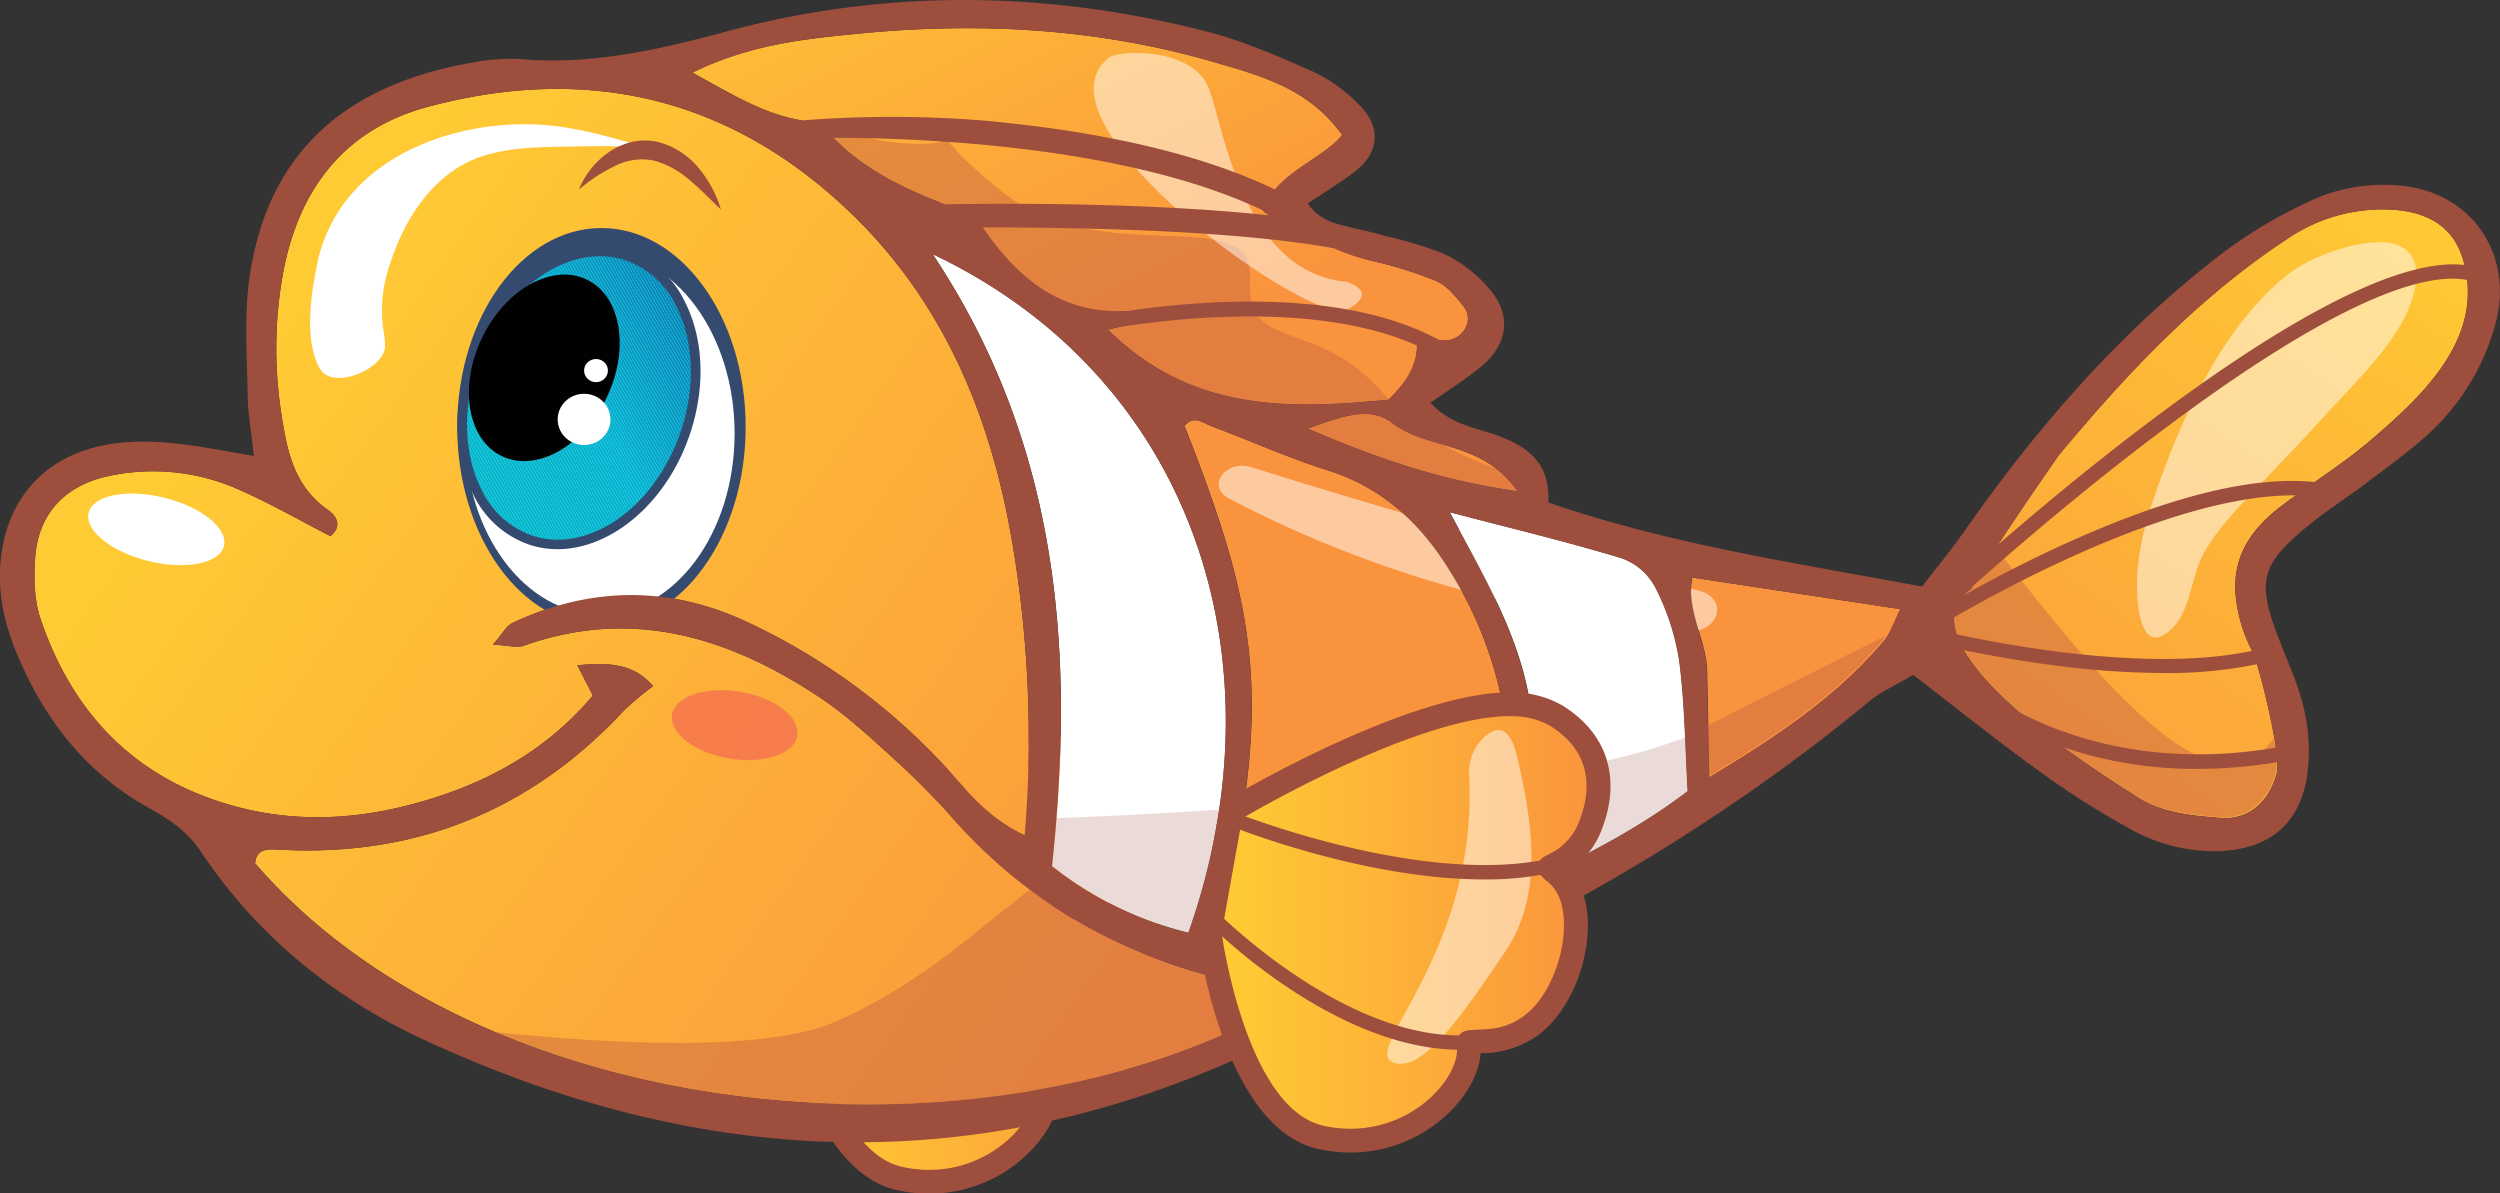 <?xml version="1.0" encoding="UTF-8"?> <svg xmlns="http://www.w3.org/2000/svg" xmlns:xlink="http://www.w3.org/1999/xlink" viewBox="0 0 524.91 250.59"><rect x="0" y="0" width="524.91" height="250.59" fill="#333333" stroke="none"/> <defs> <style>.cls-1,.cls-4{fill:none;}.cls-2{fill:url(#Безымянный_градиент_24);}.cls-3,.cls-91{fill:#9d4e3d;}.cls-4{stroke:#9d4e3d;stroke-miterlimit:10;stroke-width:3px;}.cls-5{fill:url(#Безымянный_градиент_24-2);}.cls-6{fill:#354a6f;}.cls-7,.cls-90{fill:#fff;}.cls-8{clip-path:url(#clip-path);}.cls-9{fill:#00b8ce;}.cls-10{fill:#00b7cd;}.cls-11{fill:#00b7ce;}.cls-12{fill:#00b6cd;}.cls-13{fill:#00b5cd;}.cls-14{fill:#00b5ce;}.cls-15{fill:#00b4ce;}.cls-16{fill:#00b4cf;}.cls-17{fill:#00b4d0;}.cls-18{fill:#00b4d1;}.cls-19{fill:#00b2cf;}.cls-20{fill:#00b0ce;}.cls-21{fill:#00afcf;}.cls-22{fill:#00aecd;}.cls-23{fill:#00adcd;}.cls-24{fill:#00accd;}.cls-25{fill:#00abcd;}.cls-26{fill:#0ac;}.cls-27{fill:#00a9cb;}.cls-28{fill:#00a8cb;}.cls-29{fill:#00a7ca;}.cls-30{fill:#00a6c9;}.cls-31{fill:#00a5c9;}.cls-32{fill:#00a4c9;}.cls-33{fill:#00a3c9;}.cls-34{fill:#00a2c7;}.cls-35{fill:#00a1c7;}.cls-36{fill:#00a0c6;}.cls-37{fill:#009fc5;}.cls-38{fill:#009ec5;}.cls-39{fill:#009dc5;}.cls-40{fill:#009cc4;}.cls-41{fill:#009bc3;}.cls-42{fill:#009ac3;}.cls-43{fill:#0099c3;}.cls-44{fill:#0098c2;}.cls-45{fill:#0097c2;}.cls-46{fill:#0096c1;}.cls-47{fill:#0095c0;}.cls-48{fill:#0094bf;}.cls-49{fill:#0093bf;}.cls-50{fill:#0092be;}.cls-51{fill:#0091be;}.cls-52{fill:#0090be;}.cls-53{fill:#008fbd;}.cls-54{fill:#008ebc;}.cls-55{fill:#008dbb;}.cls-56{fill:#008cba;}.cls-57{fill:#008bb9;}.cls-58{fill:#008ab9;}.cls-59{fill:#0089b8;}.cls-60{fill:#0088b7;}.cls-61{fill:#0087b7;}.cls-62{fill:#0387b7;}.cls-63{fill:#0986b6;}.cls-64{fill:#0d85b6;}.cls-65{fill:#1084b5;}.cls-66{fill:#1483b4;}.cls-67{fill:#1782b4;}.cls-68{fill:#1982b4;}.cls-69{fill:#1a81b3;}.cls-70{fill:#1c80b3;}.cls-71{fill:#1e80b2;}.cls-72{fill:#207fb1;}.cls-73{fill:#227eb1;}.cls-74{fill:#247db0;}.cls-75{fill:#257db0;}.cls-76{fill:#267caf;}.cls-77{fill:#287baf;}.cls-78{fill:#297aae;}.cls-79{fill:#2a7aae;}.cls-80{fill:#2b79ad;}.cls-81{fill:#2c79ad;}.cls-82{fill:#2d78ac;}.cls-83{fill:#010101;}.cls-84{fill:#fa933d;}.cls-85{fill:url(#Безымянный_градиент_24-3);}.cls-86{fill:url(#Безымянный_градиент_24-4);}.cls-87,.cls-88{fill:#cc6844;}.cls-87,.cls-89,.cls-90{opacity:0.5;}.cls-89{fill:#f34d5f;}.cls-91{opacity:0.2;}.cls-92{fill:url(#Безымянный_градиент_24-5);}</style> <linearGradient id="Безымянный_градиент_24" x1="165.53" y1="202.27" x2="247.2" y2="202.27" gradientUnits="userSpaceOnUse"> <stop offset="0.04" stop-color="#ffcb34"></stop> <stop offset="1" stop-color="#fa933d"></stop> </linearGradient> <linearGradient id="Безымянный_градиент_24-2" x1="44.98" y1="63.16" x2="258.28" y2="216.64" xlink:href="#Безымянный_градиент_24"></linearGradient> <clipPath id="clip-path"> <ellipse class="cls-1" cx="121.56" cy="83.56" rx="31.52" ry="23.5" transform="translate(2.56 170.73) rotate(-70.73)"></ellipse> </clipPath> <linearGradient id="Безымянный_градиент_24-3" x1="180.98" y1="-51" x2="243.41" y2="73.86" xlink:href="#Безымянный_градиент_24"></linearGradient> <linearGradient id="Безымянный_градиент_24-4" x1="521.35" y1="34.89" x2="401.69" y2="206.58" xlink:href="#Безымянный_градиент_24"></linearGradient> <linearGradient id="Безымянный_градиент_24-5" x1="253.97" y1="193.72" x2="335.65" y2="193.72" xlink:href="#Безымянный_градиент_24"></linearGradient> </defs> <g id="Слой_2" data-name="Слой 2"> <g id="рыбка_1" data-name="рыбка 1"> <path class="cls-2" d="M195.12,248.09a29.28,29.28,0,0,1-6-.64c-18.07-3.77-23.33-41-23.54-42.63l-.05-.39,4.57-25.56,1-.58c1.51-.89,37-21.83,57.52-21.83a18.2,18.2,0,0,1,9.59,2.28c8.65,5.3,11.18,13.67,7.12,23.57a14.81,14.81,0,0,1-7.52,7.87,3.94,3.94,0,0,0-.83.48,5.78,5.78,0,0,0,1.1,1.07c2.81,2.19,4.37,6.11,4.38,11,0,7.92-3.78,16.67-9,20.79-4.32,3.4-8.53,3.56-11.32,3.66a13.9,13.9,0,0,0-2.09.18,4.19,4.19,0,0,0,0,1c.22,3.41-1.68,7.6-5.07,11.21A27.2,27.2,0,0,1,195.12,248.09Z"></path> <path class="cls-3" d="M228.6,159a15.78,15.78,0,0,1,8.29,1.91c9.79,6,8.44,14.81,6.11,20.49a12.42,12.42,0,0,1-6.25,6.55c-2.17,1-4,2.82-.22,5.79,6.48,5.05,3.06,21.83-4.66,27.9s-14.82,0-14.39,6.94c.39,6.14-8.76,17.05-22.36,17.05a27.11,27.11,0,0,1-5.48-.58c-16.56-3.46-21.58-40.52-21.58-40.52l4.3-24.05S208.58,159,228.6,159m0-5v0h0c-21.15,0-57.27,21.27-58.79,22.18l-2,1.16-.4,2.26-4.3,24.05-.14.77.1.78c.57,4.15,6.06,40.68,25.52,44.74a31.29,31.29,0,0,0,6.5.69,29.71,29.71,0,0,0,21.6-9.29c3.45-3.68,5.49-7.82,5.74-11.59a20.11,20.11,0,0,0,12.5-4.18c5.89-4.64,10-14,10-22.76,0-4.81-1.35-8.84-3.81-11.59a17.45,17.45,0,0,0,6.49-7.91c4.52-11,1.56-20.73-8.12-26.67A20.66,20.66,0,0,0,228.61,154Zm-6.15,73.86Z"></path> <path class="cls-4" d="M169.83,180.36s40.16,16.24,68,9.82"></path> <path class="cls-4" d="M165.53,200.6S193,228.84,220,227.4"></path> <path class="cls-5" d="M272.58,209.12C227.31,236.6,157.37,239.29,104,216.71c-19.77-8.35-37.27-20.16-50.43-35.45.3-3,2.54-3,4.66-2.88Q101.46,180.9,131,149.2a65.12,65.12,0,0,1,6.13-5.15c-4.12-4.75-9.32-5-15.92-4.36,1.15,2.24,2,3.81,3.26,6.35-8.23,9.84-18.93,16.58-31.25,20.79-14.64,5-29.52,6.57-44.72,2.23-20.45-5.85-33.34-19.45-40-39.16-1.34-4-1.41-8.57-1.11-12.81.63-9,6-14.92,14.82-17a44.14,44.14,0,0,1,28.58,3c6.36,2.83,12.43,6.32,18.58,9.48,2.58-2.05,1.22-4.31-.32-5.36-7-4.79-8.69-11.89-9.86-19.63a88.61,88.61,0,0,1,.33-30.69C62.91,39.33,72.61,27,90,22.39c32.73-8.72,62.22-2.28,87.33,21.1,20.32,18.92,30.49,43.09,35.11,69.85a244,244,0,0,1,2.7,62c-7.69-3.66-11.67-8.82-15.87-13.49A133.21,133.21,0,0,0,157.71,131c-16.47-8-33.4-8.08-50.1-.2-1.31.62-2.12,2.29-4.11,4.54,2.94.13,5,.78,6.57.21,22.54-8,42.72-1.82,61.6,10.58,6.29,4.13,11.85,9.43,17.46,14.5a157.77,157.77,0,0,1,11.29,11.69,109.82,109.82,0,0,0,15.79,14.48c15,11.29,32.42,18.06,51.83,21A36.55,36.55,0,0,1,272.58,209.12Z"></path> <ellipse class="cls-6" cx="126.28" cy="89.64" rx="30.28" ry="41.76"></ellipse> <ellipse class="cls-7" cx="125.93" cy="91.01" rx="28.31" ry="37.98"></ellipse> <g class="cls-8"> <polygon class="cls-9" points="93.7 108.03 99.02 117.34 93.7 117.34 93.7 108.03"></polygon> <polygon class="cls-9" points="93.7 106.9 99.66 117.34 99.02 117.34 93.7 108.03 93.7 106.9"></polygon> <polygon class="cls-9" points="93.7 105.78 100.3 117.34 99.66 117.34 93.7 106.9 93.7 105.78"></polygon> <polygon class="cls-9" points="93.7 104.66 100.94 117.34 100.3 117.34 93.7 105.78 93.7 104.66"></polygon> <polygon class="cls-9" points="93.7 103.53 101.58 117.34 100.94 117.34 93.7 104.66 93.7 103.53"></polygon> <polygon class="cls-10" points="93.7 102.41 102.23 117.34 101.58 117.34 93.7 103.53 93.7 102.41"></polygon> <polygon class="cls-11" points="93.7 101.29 102.87 117.34 102.23 117.34 93.7 102.41 93.7 101.29"></polygon> <polygon class="cls-10" points="93.7 100.16 103.51 117.34 102.87 117.34 93.7 101.29 93.7 100.16"></polygon> <polygon class="cls-9" points="93.7 99.04 104.15 117.34 103.51 117.34 93.7 100.16 93.7 99.04"></polygon> <polygon class="cls-10" points="93.7 97.92 104.79 117.34 104.15 117.34 93.7 99.04 93.7 97.92"></polygon> <polygon class="cls-11" points="93.7 96.79 105.44 117.34 104.79 117.34 93.7 97.92 93.7 96.79"></polygon> <polygon class="cls-10" points="93.7 95.67 106.08 117.34 105.44 117.34 93.7 96.79 93.7 95.67"></polygon> <polygon class="cls-10" points="93.7 94.55 106.72 117.34 106.08 117.34 93.7 95.67 93.7 94.55"></polygon> <polygon class="cls-10" points="93.7 93.42 107.36 117.34 106.72 117.34 93.7 94.55 93.7 93.42"></polygon> <polygon class="cls-10" points="93.7 92.3 108 117.34 107.36 117.34 93.7 93.42 93.7 92.3"></polygon> <polygon class="cls-10" points="93.7 91.18 108.64 117.34 108 117.34 93.7 92.3 93.7 91.18"></polygon> <polygon class="cls-10" points="93.7 90.05 109.29 117.34 108.64 117.34 93.7 91.18 93.7 90.05"></polygon> <polygon class="cls-10" points="93.7 88.93 109.93 117.34 109.29 117.34 93.7 90.05 93.7 88.93"></polygon> <polygon class="cls-10" points="93.7 87.81 110.57 117.34 109.93 117.34 93.7 88.93 93.7 87.81"></polygon> <polygon class="cls-10" points="93.7 86.68 111.21 117.34 110.57 117.34 93.7 87.81 93.7 86.68"></polygon> <polygon class="cls-10" points="93.7 85.56 111.85 117.34 111.21 117.34 93.7 86.68 93.7 85.56"></polygon> <polygon class="cls-12" points="93.7 84.44 112.5 117.34 111.85 117.34 93.7 85.56 93.7 84.44"></polygon> <polygon class="cls-10" points="93.7 83.31 113.14 117.34 112.5 117.34 93.7 84.44 93.7 83.31"></polygon> <polygon class="cls-11" points="93.7 82.19 113.78 117.34 113.14 117.34 93.7 83.31 93.7 82.19"></polygon> <polygon class="cls-12" points="93.7 81.06 114.42 117.34 113.78 117.34 93.7 82.19 93.7 81.06"></polygon> <polygon class="cls-12" points="93.7 79.94 115.06 117.34 114.42 117.34 93.7 81.06 93.7 79.94"></polygon> <polygon class="cls-12" points="93.7 78.82 115.7 117.34 115.06 117.34 93.7 79.94 93.7 78.82"></polygon> <polygon class="cls-12" points="93.7 77.69 116.35 117.34 115.7 117.34 93.7 78.82 93.7 77.69"></polygon> <polygon class="cls-12" points="93.7 76.57 116.99 117.34 116.35 117.34 93.7 77.69 93.7 76.57"></polygon> <polygon class="cls-12" points="93.7 75.45 117.63 117.34 116.99 117.34 93.7 76.57 93.7 75.45"></polygon> <polygon class="cls-12" points="93.7 74.33 118.27 117.34 117.63 117.34 93.7 75.45 93.7 74.33"></polygon> <polygon class="cls-12" points="93.7 73.2 118.91 117.34 118.27 117.34 93.7 74.33 93.7 73.2"></polygon> <polygon class="cls-12" points="93.7 72.08 119.56 117.34 118.91 117.34 93.7 73.2 93.7 72.08"></polygon> <polygon class="cls-13" points="93.7 70.95 120.2 117.34 119.56 117.34 93.7 72.08 93.7 70.95"></polygon> <polygon class="cls-13" points="93.7 69.83 120.84 117.34 120.2 117.34 93.7 70.95 93.7 69.83"></polygon> <polygon class="cls-13" points="93.7 68.71 121.48 117.34 120.84 117.34 93.7 69.83 93.7 68.71"></polygon> <polygon class="cls-13" points="93.7 67.58 122.12 117.34 121.48 117.34 93.7 68.71 93.7 67.58"></polygon> <polygon class="cls-13" points="93.7 66.46 122.77 117.34 122.12 117.34 93.7 67.58 93.7 66.46"></polygon> <polygon class="cls-13" points="93.7 65.34 123.41 117.34 122.77 117.34 93.7 66.46 93.7 65.34"></polygon> <polygon class="cls-13" points="93.7 64.21 124.05 117.34 123.41 117.34 93.7 65.34 93.7 64.21"></polygon> <polygon class="cls-13" points="93.7 63.09 124.69 117.34 124.05 117.34 93.7 64.21 93.7 63.09"></polygon> <polygon class="cls-13" points="93.7 62.47 93.91 62.34 125.33 117.34 124.69 117.34 93.7 63.09 93.7 62.47"></polygon> <polygon class="cls-14" points="93.91 62.34 94.39 62.06 125.97 117.34 125.33 117.34 93.91 62.34"></polygon> <polygon class="cls-15" points="94.39 62.06 94.87 61.77 126.62 117.34 125.97 117.34 94.39 62.06"></polygon> <polygon class="cls-15" points="94.87 61.77 95.35 61.49 127.26 117.34 126.62 117.34 94.87 61.77"></polygon> <polygon class="cls-15" points="95.35 61.49 95.83 61.2 127.9 117.34 127.26 117.34 95.35 61.49"></polygon> <polygon class="cls-15" points="95.83 61.2 96.31 60.92 128.42 117.13 128.07 117.34 127.9 117.34 95.83 61.2"></polygon> <polygon class="cls-15" points="96.31 60.92 96.79 60.63 128.9 116.84 128.42 117.13 96.31 60.92"></polygon> <polygon class="cls-15" points="96.79 60.63 97.27 60.35 129.38 116.56 128.9 116.84 96.79 60.63"></polygon> <polygon class="cls-15" points="97.27 60.35 97.75 60.06 129.86 116.27 129.38 116.56 97.27 60.35"></polygon> <polygon class="cls-15" points="97.75 60.06 98.22 59.78 130.34 115.99 129.86 116.27 97.75 60.06"></polygon> <polygon class="cls-15" points="98.22 59.78 98.7 59.49 130.82 115.7 130.34 115.99 98.22 59.78"></polygon> <polygon class="cls-16" points="98.7 59.49 99.18 59.21 131.3 115.42 130.82 115.7 98.7 59.49"></polygon> <polygon class="cls-15" points="99.18 59.21 99.66 58.92 131.78 115.13 131.3 115.42 99.18 59.21"></polygon> <polygon class="cls-16" points="99.66 58.92 100.14 58.64 132.26 114.85 131.78 115.13 99.66 58.92"></polygon> <polygon class="cls-15" points="100.14 58.64 100.62 58.35 132.74 114.56 132.26 114.85 100.14 58.64"></polygon> <polygon class="cls-16" points="100.62 58.35 101.1 58.07 133.22 114.28 132.74 114.56 100.62 58.35"></polygon> <polygon class="cls-16" points="101.1 58.07 101.58 57.78 133.69 114 133.22 114.28 101.1 58.07"></polygon> <polygon class="cls-16" points="101.58 57.78 102.06 57.5 134.17 113.71 133.69 114 101.58 57.78"></polygon> <polygon class="cls-16" points="102.06 57.5 102.54 57.22 134.65 113.43 134.17 113.71 102.06 57.5"></polygon> <polygon class="cls-16" points="102.54 57.22 103.02 56.93 135.13 113.14 134.65 113.43 102.54 57.22"></polygon> <polygon class="cls-16" points="103.02 56.93 103.5 56.65 135.61 112.86 135.13 113.14 103.02 56.93"></polygon> <polygon class="cls-17" points="103.5 56.65 103.97 56.36 136.09 112.57 135.61 112.86 103.5 56.65"></polygon> <polygon class="cls-18" points="103.97 56.36 104.45 56.08 136.57 112.29 136.09 112.57 103.97 56.36"></polygon> <polygon class="cls-18" points="104.45 56.08 104.93 55.79 137.05 112 136.57 112.29 104.45 56.08"></polygon> <polygon class="cls-18" points="104.93 55.79 105.41 55.51 137.53 111.72 137.05 112 104.93 55.79"></polygon> <polygon class="cls-18" points="105.41 55.51 105.89 55.22 138.01 111.43 137.53 111.72 105.41 55.51"></polygon> <polygon class="cls-18" points="105.89 55.22 106.37 54.94 138.49 111.15 138.01 111.43 105.89 55.22"></polygon> <polygon class="cls-18" points="106.37 54.94 106.85 54.65 138.97 110.86 138.49 111.15 106.37 54.94"></polygon> <polygon class="cls-18" points="106.85 54.65 107.33 54.37 139.44 110.58 138.97 110.86 106.85 54.65"></polygon> <polygon class="cls-19" points="107.33 54.37 107.81 54.08 139.92 110.29 139.44 110.58 107.33 54.37"></polygon> <polygon class="cls-19" points="107.81 54.08 108.29 53.8 140.4 110.01 139.92 110.29 107.81 54.08"></polygon> <polygon class="cls-20" points="108.29 53.8 108.77 53.51 140.88 109.72 140.4 110.01 108.29 53.8"></polygon> <polygon class="cls-21" points="108.77 53.51 109.25 53.23 141.36 109.44 140.88 109.72 108.77 53.51"></polygon> <polygon class="cls-22" points="109.25 53.23 109.72 52.94 141.84 109.15 141.36 109.44 109.25 53.23"></polygon> <polygon class="cls-23" points="109.72 52.94 110.2 52.66 142.32 108.87 141.84 109.15 109.72 52.94"></polygon> <polygon class="cls-24" points="110.2 52.66 110.68 52.37 142.8 108.58 142.32 108.87 110.2 52.66"></polygon> <polygon class="cls-25" points="110.68 52.37 111.16 52.09 143.28 108.3 142.8 108.58 110.68 52.37"></polygon> <polygon class="cls-26" points="111.16 52.09 111.64 51.8 143.76 108.02 143.28 108.3 111.16 52.09"></polygon> <polygon class="cls-26" points="111.64 51.8 112.12 51.52 144.24 107.73 143.76 108.02 111.64 51.8"></polygon> <polygon class="cls-27" points="112.12 51.52 112.6 51.23 144.71 107.44 144.24 107.73 112.12 51.52"></polygon> <polygon class="cls-28" points="112.6 51.23 113.08 50.95 145.19 107.16 144.71 107.44 112.6 51.23"></polygon> <polygon class="cls-29" points="113.08 50.95 113.56 50.66 145.67 106.88 145.19 107.16 113.08 50.95"></polygon> <polygon class="cls-30" points="113.56 50.66 114.04 50.38 146.15 106.59 145.67 106.88 113.56 50.66"></polygon> <polygon class="cls-31" points="114.04 50.38 114.52 50.1 146.63 106.31 146.15 106.59 114.04 50.38"></polygon> <polygon class="cls-32" points="114.52 50.1 115 49.81 147.11 106.02 146.63 106.31 114.52 50.1"></polygon> <polygon class="cls-33" points="115 49.81 115.05 49.78 115.62 49.78 147.59 105.74 147.11 106.02 115 49.81"></polygon> <polygon class="cls-34" points="116.26 49.78 148.07 105.45 147.59 105.74 115.62 49.78 116.26 49.78"></polygon> <polygon class="cls-35" points="116.9 49.78 148.55 105.17 148.07 105.45 116.26 49.78 116.9 49.78"></polygon> <polygon class="cls-35" points="117.54 49.78 149.03 104.88 148.55 105.17 116.9 49.78 117.54 49.78"></polygon> <polygon class="cls-36" points="118.19 49.78 149.42 104.45 149.42 104.65 149.03 104.88 117.54 49.78 118.19 49.78"></polygon> <polygon class="cls-37" points="118.83 49.78 149.42 103.33 149.42 104.45 118.19 49.78 118.83 49.78"></polygon> <polygon class="cls-38" points="119.47 49.78 149.42 102.21 149.42 103.33 118.83 49.78 119.47 49.78"></polygon> <polygon class="cls-39" points="120.11 49.78 149.42 101.08 149.42 102.21 119.47 49.78 120.11 49.78"></polygon> <polygon class="cls-39" points="120.75 49.78 149.42 99.96 149.42 101.08 120.11 49.78 120.75 49.78"></polygon> <polygon class="cls-40" points="121.39 49.78 149.42 98.84 149.42 99.96 120.75 49.78 121.39 49.78"></polygon> <polygon class="cls-41" points="122.04 49.78 149.42 97.71 149.42 98.84 121.39 49.78 122.04 49.78"></polygon> <polygon class="cls-42" points="122.68 49.78 149.42 96.59 149.42 97.71 122.04 49.78 122.68 49.78"></polygon> <polygon class="cls-43" points="123.32 49.78 149.42 95.47 149.42 96.59 122.68 49.78 123.32 49.78"></polygon> <polygon class="cls-44" points="123.96 49.78 149.42 94.34 149.42 95.47 123.32 49.78 123.96 49.78"></polygon> <polygon class="cls-45" points="124.6 49.78 149.42 93.22 149.42 94.34 123.96 49.78 124.6 49.78"></polygon> <polygon class="cls-46" points="125.25 49.78 149.42 92.09 149.42 93.22 124.6 49.78 125.25 49.78"></polygon> <polygon class="cls-46" points="125.89 49.78 149.42 90.97 149.42 92.09 125.25 49.78 125.89 49.78"></polygon> <polygon class="cls-47" points="126.53 49.78 149.42 89.85 149.42 90.97 125.89 49.78 126.53 49.78"></polygon> <polygon class="cls-48" points="127.17 49.78 149.42 88.72 149.42 89.85 126.53 49.78 127.17 49.78"></polygon> <polygon class="cls-49" points="127.81 49.78 149.42 87.6 149.42 88.72 127.17 49.78 127.81 49.78"></polygon> <polygon class="cls-50" points="128.46 49.78 149.42 86.48 149.42 87.6 127.81 49.78 128.46 49.78"></polygon> <polygon class="cls-51" points="129.1 49.78 149.42 85.36 149.42 86.48 128.46 49.78 129.1 49.78"></polygon> <polygon class="cls-52" points="129.74 49.78 149.42 84.23 149.42 85.36 129.1 49.78 129.74 49.78"></polygon> <polygon class="cls-53" points="130.38 49.78 149.42 83.11 149.42 84.23 129.74 49.78 130.38 49.78"></polygon> <polygon class="cls-54" points="131.02 49.78 149.42 81.98 149.42 83.11 130.38 49.78 131.02 49.78"></polygon> <polygon class="cls-54" points="131.66 49.78 149.42 80.86 149.42 81.98 131.02 49.78 131.66 49.78"></polygon> <polygon class="cls-55" points="132.31 49.78 149.42 79.74 149.42 80.86 131.66 49.78 132.31 49.78"></polygon> <polygon class="cls-56" points="132.95 49.78 149.42 78.61 149.42 79.74 132.31 49.78 132.95 49.78"></polygon> <polygon class="cls-57" points="133.59 49.78 149.42 77.49 149.42 78.61 132.95 49.78 133.59 49.78"></polygon> <polygon class="cls-58" points="134.23 49.78 149.42 76.37 149.42 77.49 133.59 49.78 134.23 49.78"></polygon> <polygon class="cls-59" points="134.87 49.78 149.42 75.24 149.42 76.37 134.23 49.78 134.87 49.78"></polygon> <polygon class="cls-60" points="135.52 49.78 149.42 74.12 149.42 75.24 134.87 49.78 135.52 49.78"></polygon> <polygon class="cls-61" points="136.16 49.78 149.42 73 149.42 74.12 135.52 49.78 136.16 49.78"></polygon> <polygon class="cls-62" points="136.8 49.78 149.42 71.87 149.42 73 136.16 49.78 136.8 49.78"></polygon> <polygon class="cls-63" points="137.44 49.78 149.42 70.75 149.42 71.87 136.8 49.78 137.44 49.78"></polygon> <polygon class="cls-64" points="138.08 49.78 149.42 69.63 149.42 70.75 137.44 49.78 138.08 49.78"></polygon> <polygon class="cls-65" points="138.72 49.78 149.42 68.5 149.42 69.63 138.08 49.78 138.72 49.78"></polygon> <polygon class="cls-66" points="139.37 49.78 149.42 67.38 149.42 68.5 138.72 49.78 139.37 49.78"></polygon> <polygon class="cls-67" points="140.01 49.78 149.42 66.26 149.42 67.38 139.37 49.78 140.01 49.78"></polygon> <polygon class="cls-68" points="140.65 49.78 149.42 65.13 149.42 66.26 140.01 49.78 140.65 49.78"></polygon> <polygon class="cls-69" points="141.29 49.78 149.42 64.01 149.42 65.13 140.65 49.78 141.29 49.78"></polygon> <polygon class="cls-70" points="141.94 49.78 149.42 62.89 149.42 64.01 141.29 49.78 141.94 49.78"></polygon> <polygon class="cls-71" points="142.58 49.78 149.42 61.76 149.42 62.89 141.94 49.78 142.58 49.78"></polygon> <polygon class="cls-72" points="143.22 49.78 149.42 60.64 149.42 61.76 142.58 49.78 143.22 49.78"></polygon> <polygon class="cls-73" points="143.86 49.78 149.42 59.52 149.42 60.64 143.22 49.78 143.86 49.78"></polygon> <polygon class="cls-74" points="144.5 49.78 149.42 58.39 149.42 59.52 143.86 49.78 144.5 49.78"></polygon> <polygon class="cls-75" points="145.14 49.78 149.42 57.27 149.42 58.39 144.5 49.78 145.14 49.78"></polygon> <polygon class="cls-76" points="145.79 49.78 149.42 56.15 149.42 57.27 145.14 49.78 145.79 49.78"></polygon> <polygon class="cls-77" points="146.43 49.78 149.42 55.02 149.42 56.15 145.79 49.78 146.43 49.78"></polygon> <polygon class="cls-78" points="147.07 49.78 149.42 53.9 149.42 55.02 146.43 49.78 147.07 49.78"></polygon> <polygon class="cls-79" points="147.71 49.78 149.42 52.77 149.42 53.9 147.07 49.78 147.71 49.78"></polygon> <polygon class="cls-80" points="148.35 49.78 149.42 51.65 149.42 52.77 147.71 49.78 148.35 49.78"></polygon> <polygon class="cls-81" points="149 49.78 149.42 50.53 149.42 51.65 148.35 49.78 149 49.78"></polygon> <polygon class="cls-82" points="149.42 50.53 149 49.78 149.42 49.78 149.42 50.53"></polygon> </g> <path class="cls-6" d="M117.07,115.31a19,19,0,0,1-5.58-.83,20.37,20.37,0,0,1-12.07-10.56c-4-7.72-4.47-17.78-1.28-27.59h0c5.56-17,20.58-27.66,33.49-23.69a20.37,20.37,0,0,1,12.08,10.55c4,7.73,4.47,17.78,1.27,27.59C140.21,105.4,128.46,115.31,117.07,115.31ZM100.05,77c-3,9.16-2.56,18.9,1.14,26a18.42,18.42,0,0,0,10.89,9.56c11.88,3.66,25.78-6.39,31-22.4,3-9.16,2.56-18.9-1.15-26A18.42,18.42,0,0,0,131,54.55c-11.87-3.65-25.77,6.4-31,22.41Z"></path> <ellipse class="cls-83" cx="114.28" cy="77.22" rx="20.57" ry="14.51" transform="translate(-4.87 146.7) rotate(-64.29)"></ellipse> <ellipse class="cls-7" cx="122.63" cy="88.06" rx="5.54" ry="5.38"></ellipse> <ellipse class="cls-7" cx="125.14" cy="77.81" rx="2.5" ry="2.43"></ellipse> <path class="cls-84" d="M318.6,103.14c-16.75-2.38-30.16-7.2-44-13.15,8.54-3.15,13.47-4.46,17.8-1.12,3,2.31,6.65,3.33,10.43,4.44h0c3.79,1.12,7.71,2.33,11.21,5A21.51,21.51,0,0,1,318.6,103.14Z"></path> <path class="cls-85" d="M303.9,71.46c-2.09.23-4.27-.33-6.41-.54.58,5.24-1.94,9.14-5.9,13C271,85.88,250.32,86.7,232.64,69.21l19.68-4.61c-3.75.08-7.58-.32-11.24.29C222.8,68,212.22,57.73,203.7,43.73c-.48.26-1.06.82-1.39.7-11-4.16-21.9-8.59-29.51-18-.62-.76-3.24-1.2-3.93-1-.24.08-.48-.15-.7-.19-5.93-1-11.12-3.58-16.8-6.68-1.94-1.06-3.94-2.19-6-3.33C157.75,9.19,169.52,8.12,181,7c24.94-2.39,49.78-1,74,6.07,9.71,2.83,19.82,5.48,26.83,15.29-5.66,6.23-17.26,20.37,5.9,26.31A92.14,92.14,0,0,1,301.56,59c2.29,1,4.16,3.33,5.79,5.4C309.45,67.06,307.51,71.06,303.9,71.46Z"></path> <path class="cls-86" d="M517.32,67.51c-2.73,10-11.69,18.21-19.67,25-5.72,4.89-12.19,8.88-18.23,13.41-9.77,7.32-12.19,15.11-8.36,26.6.67,2,1.81,3.91,2.54,5.94a147.46,147.46,0,0,1,4,16.91c.53,3.18.76,5.92.37,7.24-1.75,5.88-5.81,9.58-11.79,9.12-5.76-.45-12.15-1.06-17-4.12-56.6-35.48-34.53-43.9-35.33-44,.85-1.71,2.84-4.92,5.21-8.58,5.44-8.37,12.9-19.1,13.3-19.59,14.16-17,29.31-33.14,48-45.39A35.56,35.56,0,0,1,501.8,44c7.14.33,13,3,15.26,10.19A23.22,23.22,0,0,1,517.32,67.51Z"></path> <path class="cls-84" d="M399,127.9c-1,2.06-1.72,4.13-2.8,5.81a8.41,8.41,0,0,1-.71,1c-9.82,11.56-22.15,19.84-36.6,28.54-.07-3.85-.14-7.32-.2-10.6-.09-4.1-.16-7.88-.24-11.66-.14-6.61-4.41-12.79-3.13-19.73Z"></path> <path class="cls-7" d="M321.53,185.07c.51-7.79,1-15.17,1-22.36a90,90,0,0,0-1.84-18.17c-2.73-12.72-9.13-23.71-16.28-37,13.62,3.57,25.05,6.3,36.27,9.72a12.86,12.86,0,0,1,6.92,6.11,50.64,50.64,0,0,1,5,15.27c.7,5.34,1,10.73,1.26,16.16.17,3.75.31,7.52.53,11.32C344.17,173.85,333.76,179.2,321.53,185.07Z"></path> <path class="cls-84" d="M317.08,174.21c0,4-.05,8-.05,12.16-22,15.62-36.4,21.1-61.41,10.23,1.71-7.07,3.1-13.49,4.19-19.43.48-2.59.9-5.08,1.26-7.5,4.61-30.73.05-48.66-12.36-80.26,2-2.37,3.94-.56,5.8.14,8.11,3,16,6.61,24.29,9.21C290.37,102.4,298.38,110,304.5,120A82.33,82.33,0,0,1,317,161.51c0,.7,0,1.4.05,2.1C317.1,167.12,317.11,170.64,317.08,174.21Z"></path> <path class="cls-7" d="M256,170a138.25,138.25,0,0,1-6.47,25.84,74.54,74.54,0,0,1-28.62-14q.54-5.06.93-10.08c3.24-41.14-1.24-81.15-26-118.39C242.06,75.26,263.21,121.3,256,170Z"></path> <path class="cls-87" d="M151.37,18.58c5,2.09,8.92,8.48,17.5,6.87-.24.08-.48-.15-.7-.19C162.24,24.25,157.05,21.68,151.37,18.58Z"></path> <path class="cls-87" d="M291.59,83.93C271,85.88,250.32,86.7,232.64,69.21l19.68-4.61c-3.75.08-7.58-.32-11.24.29C222.8,68,212.22,57.73,203.7,43.73c-.48.26-1.06.82-1.39.7-11-4.16-21.9-8.59-29.51-18,6.37,2,12.61,3.42,17.61,3.7,7.74.43,8.28-1,8.3-1.3.09.37,1.15,2.82,11.21,11.05,21.46,17.56,53.37,1.95,52.53,18.54S276.69,65.55,291.59,83.93Z"></path> <path class="cls-87" d="M318.6,103.14c-16.75-2.38-30.16-7.2-44-13.15,8.54-3.15,13.47-4.46,17.8-1.12,3,2.31,6.65,3.33,10.43,4.44h0a62.72,62.72,0,0,0,11.21,5A21.51,21.51,0,0,1,318.6,103.14Z"></path> <path class="cls-87" d="M268,207.82a36.55,36.55,0,0,1,4.54,1.3C227.31,236.6,157.37,239.29,104,216.71c25.85,2.66,57.15,4.08,71.5-2.22,18.07-7.93,29.71-19.44,40.76-27.66C231.24,198.12,248.63,204.89,268,207.82Z"></path> <path class="cls-87" d="M316.87,174c0,4-.05,8-.05,12.16-22,15.62-36.4,21.1-61.41,10.23,1.71-7.07,3.1-13.49,4.19-19.43C278.52,178,301.34,179.74,316.87,174Z"></path> <path class="cls-87" d="M358.44,152.41c14.2-7.26,28.48-14.42,37.51-18.92a8.41,8.41,0,0,1-.71,1c-9.82,11.56-22.15,19.84-36.6,28.54C358.57,159.16,358.5,155.69,358.44,152.41Z"></path> <path class="cls-88" d="M418,113.74c-2.54-3.22-3.66-4.64-4-5,.6.71,4,5,4,5Z"></path> <path class="cls-87" d="M477.79,162.43C476,168.31,472,172,466,171.55c-5.76-.45-12.15-1.06-17-4.12-56.6-35.48-34.53-43.9-35.33-44,.85-1.71,2.84-4.92,5.21-8.58l8.05,10.17c22.76,28.73,39.67,43,49.43,31.33.36-.43.71-.83,1.08-1.2C478,158.37,478.18,161.11,477.79,162.43Z"></path> <ellipse class="cls-89" cx="154.24" cy="152.24" rx="7.1" ry="13.33" transform="translate(-21.67 278.82) rotate(-80.36)"></ellipse> <ellipse class="cls-7" cx="32.82" cy="111.14" rx="6.85" ry="14.63" transform="translate(-82.94 116.53) rotate(-76.21)"></ellipse> <path class="cls-7" d="M139.9,32.19c-6.07-1.7-12.53-1.56-18.77-1.44-6.49.12-13.2,0-19.46,1.92C91.3,35.86,85,45.66,81.84,55.55a29.6,29.6,0,0,0-1.41,13.33,19.65,19.65,0,0,1,.41,4c-.31,4.61-11.09,9.31-13.77,4.38-3.23-6-1.76-15.62-.47-21.86,4.29-20.79,26.15-29.94,45.55-29.27C121.55,26.41,130.87,29.66,139.9,32.19Z"></path> <path class="cls-90" d="M262.79,98.11c25.26,7.94,61.36,18.63,93.58,25.81,6.87,1.53,4.68,9.26-2.42,8.58-27.76-2.67-62-10-95.88-27.82C253.19,102.12,257.3,96.39,262.79,98.11Z"></path> <path class="cls-91" d="M256,170a138.25,138.25,0,0,1-6.47,25.84,74.54,74.54,0,0,1-28.62-14q.54-5.06.93-10.08C226.43,171.6,239.47,171.12,256,170Z"></path> <path class="cls-91" d="M354.32,166.13c-10.15,7.72-20.56,13.07-32.79,18.94.51-7.79,1-15.17,1-22.36,12.26-2.13,23.26-4.73,31.3-7.9C354,158.56,354.1,162.33,354.32,166.13Z"></path> <path class="cls-90" d="M232.64,12.24c2.34-1.93,17.93-2.28,21.18,6.34s7.23,38.67,28.94,40.58c0,0,7.15,2.12,0,5.89S215.69,26.22,232.64,12.24Z"></path> <path class="cls-90" d="M488.25,53.36s20.95-8.7,18.93,6.31c-1.35,10-12,19.83-18.41,26.92-4.61,5.09-9.37,10-14.08,15-4.21,4.47-8.69,8.86-11.78,14.21s-2.75,12.85-7.56,16.79c-5.78,4.73-6.58-5.21-6.65-8.83-.13-6.81,1.45-13.1,3.64-19.5,5.59-16.37,14.21-35.67,28.11-46.7A30.65,30.65,0,0,1,488.25,53.36Z"></path> <path class="cls-3" d="M502.82,38.89A36.27,36.27,0,0,0,487,41.35a99.21,99.21,0,0,0-20.88,12.2c-21.23,16.32-38.56,36.37-53.86,58.24-2.72,3.89-5.77,7.55-8.7,11.36-26.8-5-52.92-8.85-78.49-17.65.53-8.51-4.73-12-11.24-14.26-4.38-1.53-9.19-2.12-13.48-6.66,4.1-2.92,7.68-5.13,10.85-7.81,5.33-4.5,6.2-10.5,1.75-15.81a27.8,27.8,0,0,0-10.09-7.79,83.54,83.54,0,0,0-12.09-3.64c-2.06-.61-4.33-1.17-6.76-1.68-3.32-.86-6.87-1.34-9.41-5.13,3.94-2.66,7.16-4.56,10.07-6.86,5-3.92,5.31-9.4.66-13.89a33,33,0,0,0-9.09-6.68c-7.39-3.28-14.9-6.6-22.69-8.62-33.69-8.7-67.66-9.07-101.25,0-14.22,3.83-28.16,7-42.94,5.75a39.25,39.25,0,0,0-9.72.64c-25.13,4.26-43.5,17.31-47.34,45.89C51.25,66.85,51.89,75,52,83.11c.05,3.66.73,7.31,1.3,12.63-12.24-2.11-22.31-4.38-32.65-2-10.81,2.52-18,10-20.07,20.85-1.43,7.71-.18,15,2.78,22.22,5.73,13.94,14.42,25.34,27.82,32.78,4.23,2.36,8.06,4.83,11,9.21,11.68,17.57,27.71,30.62,46.61,39.41,57.32,26.66,115.47,30,174.18,2.57,4.34-2,8.71-4,13.15-5.82,41.95-17.05,81.2-38.68,116.24-67.6,2.77-2.29,6.2-3.78,9.34-5.65,9.29,7.13,17.71,13.9,26.47,20.21a175.11,175.11,0,0,0,19.17,12.17A35.9,35.9,0,0,0,466,178.71c10-.44,16.44-5.16,18.29-15.08a37.86,37.86,0,0,0-.45-14.34c-1.1-5.24-3.47-10.21-5.4-15.26-4.62-12.09-3.84-15.43,6.34-23.78,3.76-3.08,7.91-5.69,11.8-8.63,4.31-3.26,8.73-6.44,12.75-10a48.55,48.55,0,0,0,14.49-23.12C528.19,53.3,518.69,39.67,502.82,38.89ZM318.6,103.14c-16.75-2.38-30.16-7.2-44-13.15,8.54-3.15,13.47-4.46,17.8-1.12C299.83,94.56,311.22,92.43,318.6,103.14ZM195.81,53.36c54.38,25.75,74.06,84.88,53.69,142.5a74.54,74.54,0,0,1-28.62-14C225.65,137.15,222.59,93.64,195.81,53.36ZM175,28.94c14.9,0,60.39,1.09,90.15,15.22-.05.14.4.52,1.21,1.05-27.84-3-62.41-2.41-68-2.3C189.75,39.53,181.48,35.63,175,28.94Zm57.61,40.27,1.88-.44c11.65-1.9,42.13-5.56,63,3.77-.06,4.44-2.44,7.93-6,11.39C271,85.88,250.32,86.7,232.64,69.21Zm47.59-17a51,51,0,0,0,7.48,2.52A80.31,80.31,0,0,1,301.56,59c2.29,1,4.16,3.33,5.79,5.4,2.1,2.65.16,6.65-3.45,7a10.58,10.58,0,0,1-1.69,0c-11.25-6.09-26.9-8.76-46.56-7.93a187.38,187.38,0,0,0-18.85,1.81c-14,.8-23.1-6.78-30.46-17.54C222.53,47.75,258,48.08,280.23,52.16ZM181,7c24.94-2.39,49.78-1,74,6.07,9.71,2.83,19.82,5.48,26.83,15.29-4.05,4.46-10.31,6.79-14.15,11.42-15.16-7.28-35.76-12.15-61.31-14.48a241.48,241.48,0,0,0-38.18,0c-8-1.35-14.58-5.53-22.84-10C157.75,9.19,169.52,8.12,181,7ZM53.52,181.26c.3-3,2.54-3,4.66-2.88Q101.46,180.9,131,149.2a65.12,65.12,0,0,1,6.13-5.15c-4.12-4.75-9.32-5-15.92-4.36,1.15,2.24,2,3.81,3.26,6.35-8.23,9.84-18.93,16.58-31.25,20.79-14.64,5-29.52,6.57-44.72,2.23-20.45-5.85-33.34-19.45-40-39.16-1.34-4-1.41-8.57-1.11-12.81.63-9,6-14.92,14.82-17a44.14,44.14,0,0,1,28.58,3c6.36,2.83,12.43,6.32,18.58,9.48,2.58-2.05,1.22-4.31-.32-5.36-7-4.79-8.69-11.89-9.86-19.63a88.61,88.61,0,0,1,.33-30.69C62.91,39.33,72.61,27,90,22.39c32.73-8.72,62.22-2.28,87.33,21.1,20.32,18.92,30.49,43.09,35.11,69.85a244,244,0,0,1,2.7,62c-7.69-3.66-11.67-8.82-15.87-13.49A133.21,133.21,0,0,0,157.71,131c-16.47-8-33.4-8.08-50.1-.2-1.31.62-2.12,2.29-4.11,4.54,2.94.13,5,.78,6.57.21,22.54-8,42.72-1.82,61.6,10.58,6.29,4.13,11.85,9.43,17.46,14.5a157.77,157.77,0,0,1,11.29,11.69c18.16,20.19,41,31.45,67.62,35.47a36.55,36.55,0,0,1,4.54,1.3C210.57,246.77,102.25,237.89,53.52,181.26ZM317,186.37c-22,15.62-36.4,21.1-61.41,10.23,11.89-49.3,8.72-67.4-6.91-107.19,2-2.37,3.94-.56,5.8.14,8.11,3,16,6.61,24.29,9.21C290.37,102.4,298.38,110,304.5,120A82.33,82.33,0,0,1,317,161.51C317.2,169.63,317,177.75,317,186.37Zm4.5-1.3c1-14.46,1.92-27.5-.88-40.53-2.73-12.72-9.13-23.71-16.28-37,13.62,3.57,25.05,6.3,36.27,9.72a12.86,12.86,0,0,1,6.92,6.11,50.64,50.64,0,0,1,5,15.27c1.18,9,1.25,18.18,1.79,27.48C344.17,173.85,333.76,179.2,321.53,185.07Zm73.92-50.38c-9.82,11.56-22.15,19.84-36.6,28.54-.17-8.66-.3-15.46-.44-22.26-.14-6.61-4.41-12.79-3.13-19.73L399,127.9C397.71,130.38,397,132.88,395.45,134.69Zm84.91-84.56A35.56,35.56,0,0,1,501.8,44c7.14.33,13,3,15.26,10.19.15.49.28,1,.4,1.45-24-2.79-75.7,39.43-97.87,58.66C425,106.09,432,96,432.37,95.52,446.53,78.47,461.68,62.38,480.36,50.13Zm-6.46,89.32a147.62,147.62,0,0,1,4,17.52c-25.87,4.42-44.54-2.49-54-7.47-6.06-5.26-9.62-9.53-11.57-13,4.5.93,10.82,2.11,18,3.06a181.09,181.09,0,0,0,23.87,1.75A91.86,91.86,0,0,0,473.9,139.45Zm4.1,23.2c-1.75,5.88-5.81,9.58-11.79,9.12-5.76-.45-12.15-1.06-17-4.12-6.23-3.91-11.51-7.49-16-10.77a85.65,85.65,0,0,0,28,4.56A100.62,100.62,0,0,0,478.17,160,8.37,8.37,0,0,1,478,162.65ZM479.42,106c-9.77,7.32-12.19,15.11-8.36,26.6a42.45,42.45,0,0,0,1.75,4.06c-20.91,4.47-50.53-1-62-3.48a10.09,10.09,0,0,1-.53-3.55c11.62-6.73,47.18-26,71.85-25.61C481.23,104.63,480.32,105.29,479.42,106Zm37.9-38.45c-2.73,10-11.69,18.21-19.67,25-3.66,3.13-7.63,5.9-11.6,8.67-12.49-1.33-29.47,2.72-50.59,12.11-9.32,4.14-17.58,8.53-23.16,11.66.9-.91,1.73-1.29,1.56-1.3l.29-.55c6.47-5.79,23.14-20.39,41.7-34.16C485.4,67,506.8,56.66,518,58.78A23.06,23.06,0,0,1,517.32,67.51Z"></path> <path class="cls-92" d="M283.56,239.54a29.24,29.24,0,0,1-6-.63c-18.08-3.78-23.33-41-23.55-42.63l-.05-.39,4.57-25.57,1-.58c1.5-.89,37.05-21.83,57.52-21.83a18.22,18.22,0,0,1,9.59,2.28c8.65,5.3,11.18,13.67,7.11,23.57a14.83,14.83,0,0,1-7.51,7.87,4.63,4.63,0,0,0-.84.48,6,6,0,0,0,1.11,1.07c2.81,2.19,4.36,6.11,4.37,11,0,7.92-3.78,16.67-9,20.79-4.33,3.4-8.54,3.56-11.33,3.67a12.7,12.7,0,0,0-2.08.17,4.19,4.19,0,0,0,0,1c.21,3.41-1.68,7.6-5.08,11.22A27.2,27.2,0,0,1,283.56,239.54Z"></path> <path class="cls-3" d="M317.05,150.41a15.74,15.74,0,0,1,8.28,1.91c9.79,6,8.44,14.81,6.11,20.49a12.42,12.42,0,0,1-6.25,6.55c-2.17,1-4,2.82-.22,5.79,6.48,5,3.06,21.83-4.66,27.9s-14.82,0-14.39,6.94c.39,6.15-8.75,17-22.36,17a26.55,26.55,0,0,1-5.48-.58c-16.56-3.46-21.58-40.52-21.58-40.52l4.3-24.05s36.23-21.48,56.25-21.48m0-5v0h0c-21.15,0-57.27,21.27-58.8,22.18l-2,1.17-.4,2.25-4.3,24.05-.14.77.11.78c.56,4.15,6.05,40.68,25.51,44.74a31.36,31.36,0,0,0,6.5.69,29.72,29.72,0,0,0,21.6-9.28c3.46-3.68,5.5-7.83,5.75-11.6A20,20,0,0,0,323.4,217c5.9-4.64,10-14,10-22.76,0-4.81-1.35-8.84-3.81-11.59a17.39,17.39,0,0,0,6.49-7.91c4.52-11,1.56-20.73-8.11-26.66a20.61,20.61,0,0,0-10.9-2.65Zm-6.14,73.86Z"></path> <path class="cls-90" d="M308.48,162.77a10.05,10.05,0,0,1,3.35-8.19c2.32-2,5.19-2.48,6.77,4.54,3,13.1,5.72,28.53-2.6,40.76s-17.5,26.1-23.74,23.06C286.2,220,310.33,199.6,308.48,162.77Z"></path> <path class="cls-3" d="M311.58,184.65c-25.21,0-52.49-10.9-53.87-11.45l1.13-2.78c.4.16,40.05,16,67.06,9.75l.67,2.92A66.82,66.82,0,0,1,311.58,184.65Z"></path> <path class="cls-3" d="M306.47,220.4c-13.66,0-27.13-7.06-36.22-13.16A119.08,119.08,0,0,1,252.9,193.1l2.15-2.09c.27.27,27.34,27.74,53.32,26.34l.16,3C307.84,220.39,307.16,220.4,306.47,220.4Z"></path> <path class="cls-3" d="M121.56,39.79a17.46,17.46,0,0,1,6.13-7.74,14.29,14.29,0,0,1,4.81-2.21,12.6,12.6,0,0,1,5.5-.07,16.34,16.34,0,0,1,8.75,5.58A24.7,24.7,0,0,1,151.37,44c-2.36-2.26-4.51-4.51-6.84-6.4a18.51,18.51,0,0,0-7.36-3.91,12.5,12.5,0,0,0-7.91,1.09A35.46,35.46,0,0,0,121.56,39.79Z"></path> </g> </g> </svg> 